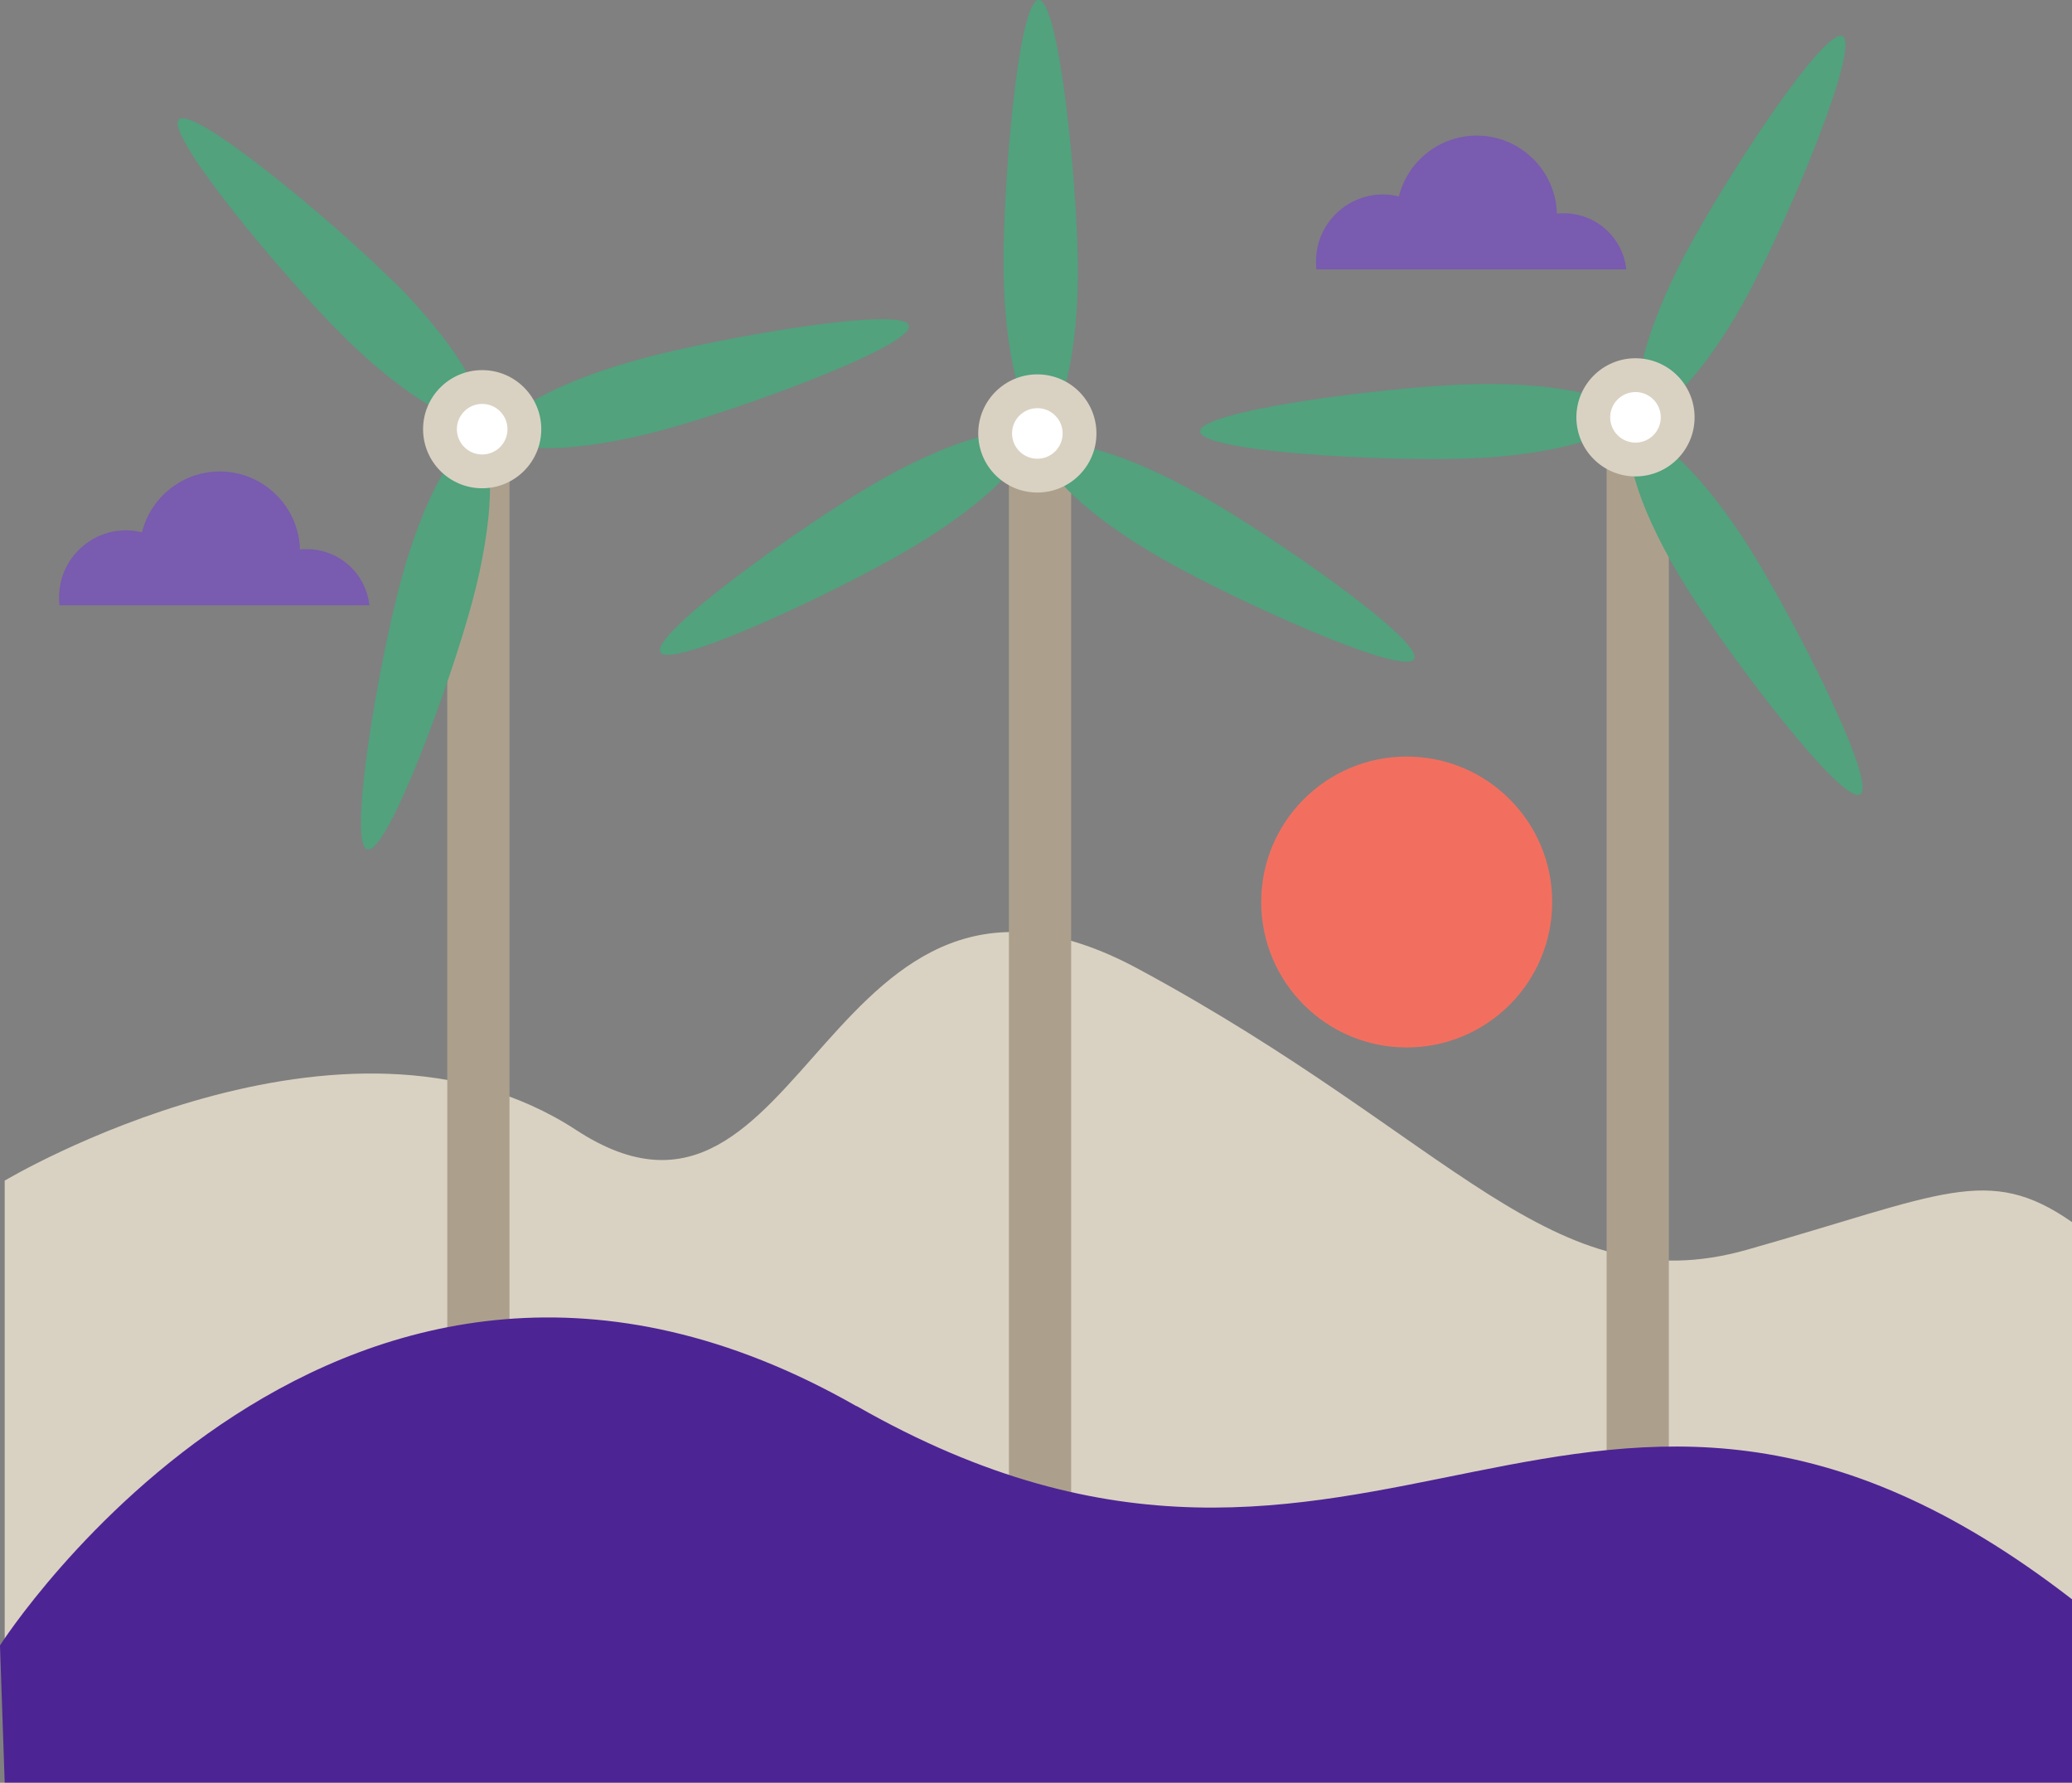 <svg width="272" height="234" viewBox="0 0 272 234" fill="none" xmlns="http://www.w3.org/2000/svg">
<rect x="0" y="0" width="272" height="234" fill="#808080" stroke="none"/>
<g clip-path="url(#clip0_4340_12813)">
<path d="M184.664 137.486C195.213 137.486 203.765 128.939 203.765 118.395C203.765 107.851 195.213 99.304 184.664 99.304C174.114 99.304 165.563 107.851 165.563 118.395C165.563 128.939 174.114 137.486 184.664 137.486Z" fill="#F26F5F"/>
<path d="M0.617 229.271V154.962C0.617 154.962 45.137 128.381 75.64 148.324C106.143 168.267 107.965 104.826 149.43 127.177C190.894 149.529 203.706 171.293 229.331 164.038C254.956 156.783 260.98 152.701 272.029 160.425V232.326H19.512" fill="#D9D2C2"/>
<path d="M140.614 56.598H132.444V198.99H140.614V56.598Z" fill="#ACA08C"/>
<path d="M219.075 57.303H210.906V199.694H219.075V57.303Z" fill="#ACA08C"/>
<path d="M66.883 55.394H58.714V197.785H66.883V55.394Z" fill="#ACA08C"/>
<path d="M52.572 76.424C55.452 65.674 59.889 57.538 62.505 58.243C65.12 58.948 64.885 68.2 62.005 78.95C59.125 89.7 50.838 112.198 48.223 111.493C45.608 110.788 49.692 87.144 52.572 76.424Z" fill="#51A27D"/>
<path d="M51.72 36.978C59.596 44.85 64.415 52.751 62.505 54.66C60.595 56.569 52.69 51.723 44.814 43.88C36.939 36.009 21.599 17.593 23.48 15.684C25.36 13.775 43.815 29.136 51.691 37.008L51.72 36.978Z" fill="#51A27D"/>
<path d="M86.749 56.51C75.993 59.389 66.736 59.623 66.031 57.009C65.326 54.395 73.495 49.96 84.221 47.082C94.977 44.204 118.633 40.121 119.309 42.735C119.984 45.349 97.475 53.632 86.749 56.51Z" fill="#51A27D"/>
<path d="M63.298 64.088C67.583 64.088 71.056 60.616 71.056 56.334C71.056 52.051 67.583 48.58 63.298 48.58C59.014 48.58 55.54 52.051 55.54 56.334C55.54 60.616 59.014 64.088 63.298 64.088Z" fill="#D9D2C2"/>
<path d="M63.298 59.653C65.132 59.653 66.619 58.167 66.619 56.334C66.619 54.501 65.132 53.015 63.298 53.015C61.464 53.015 59.977 54.501 59.977 56.334C59.977 58.167 61.464 59.653 63.298 59.653Z" fill="white"/>
<path d="M114.43 63.677C124.01 58.037 132.914 55.365 134.266 57.685C135.618 60.005 128.947 66.438 119.367 72.077C109.787 77.716 88.071 87.937 86.69 85.617C85.309 83.297 104.821 69.316 114.43 63.677Z" fill="#51A27D"/>
<path d="M141.495 34.981C141.583 46.113 139.468 55.13 136.764 55.159C134.06 55.188 131.827 46.172 131.739 35.069C131.68 23.938 133.678 0 136.353 0C139.027 0 141.407 23.849 141.495 34.981Z" fill="#51A27D"/>
<path d="M152.75 73.457C143.082 67.965 136.294 61.621 137.646 59.271C138.997 56.921 147.901 59.477 157.57 64.969C167.238 70.461 186.956 84.148 185.634 86.498C184.311 88.848 162.448 78.95 152.75 73.457Z" fill="#51A27D"/>
<path d="M136.176 64.646C140.461 64.646 143.934 61.174 143.934 56.892C143.934 52.609 140.461 49.138 136.176 49.138C131.892 49.138 128.418 52.609 128.418 56.892C128.418 61.174 131.892 64.646 136.176 64.646Z" fill="#D9D2C2"/>
<path d="M136.176 60.211C138.01 60.211 139.497 58.725 139.497 56.892C139.497 55.059 138.01 53.573 136.176 53.573C134.342 53.573 132.856 55.059 132.856 56.892C132.856 58.725 134.342 60.211 136.176 60.211Z" fill="white"/>
<path d="M192.363 50.46C203.471 50.048 212.581 51.899 212.669 54.572C212.757 57.244 203.824 59.77 192.716 60.181C181.608 60.593 157.628 59.3 157.54 56.628C157.452 53.955 181.255 50.871 192.363 50.46Z" fill="#51A27D"/>
<path d="M229.801 38.006C224.6 47.846 218.458 54.777 216.078 53.514C213.697 52.251 215.99 43.264 221.191 33.424C226.392 23.585 239.499 3.495 241.879 4.758C244.259 6.021 235.003 28.167 229.801 37.977V38.006Z" fill="#51A27D"/>
<path d="M221.455 77.217C215.549 67.789 212.581 59.007 214.873 57.568C217.165 56.128 223.806 62.619 229.713 72.018C235.62 81.446 246.493 102.828 244.2 104.268C241.908 105.707 227.362 86.616 221.455 77.217Z" fill="#51A27D"/>
<path d="M214.697 62.531C218.981 62.531 222.455 59.06 222.455 54.777C222.455 50.495 218.981 47.023 214.697 47.023C210.412 47.023 206.939 50.495 206.939 54.777C206.939 59.06 210.412 62.531 214.697 62.531Z" fill="#D9D2C2"/>
<path d="M214.697 58.096C216.531 58.096 218.017 56.61 218.017 54.777C218.017 52.944 216.531 51.458 214.697 51.458C212.863 51.458 211.376 52.944 211.376 54.777C211.376 56.61 212.863 58.096 214.697 58.096Z" fill="white"/>
<path d="M112.432 184.568C44.726 145.887 0 215.966 0 215.966L0.617 233.971H272V209.916C207.938 160.367 180.109 223.221 112.432 184.539V184.568Z" fill="#4D2494"/>
<path d="M48.487 79.449C48.047 75.308 44.55 72.077 40.259 72.077C39.965 72.077 39.672 72.077 39.378 72.135C39.231 66.467 34.558 61.885 28.858 61.885C23.921 61.885 19.777 65.292 18.631 69.874C17.955 69.698 17.279 69.61 16.545 69.61C11.696 69.61 7.758 73.545 7.758 78.392C7.758 78.744 7.758 79.097 7.817 79.449H48.487Z" fill="#795BAF"/>
<path d="M213.492 35.363C213.051 31.222 209.554 27.991 205.264 27.991C204.97 27.991 204.676 27.991 204.382 28.049C204.235 22.381 199.563 17.799 193.862 17.799C188.925 17.799 184.781 21.206 183.635 25.788C182.959 25.612 182.283 25.524 181.549 25.524C176.7 25.524 172.762 29.459 172.762 34.306C172.762 34.658 172.762 35.01 172.821 35.363H213.492Z" fill="#795BAF"/>
</g>
<defs>
<clipPath id="clip0_4340_12813">
<rect width="272" height="234" fill="white"/>
</clipPath>
</defs>
</svg>
